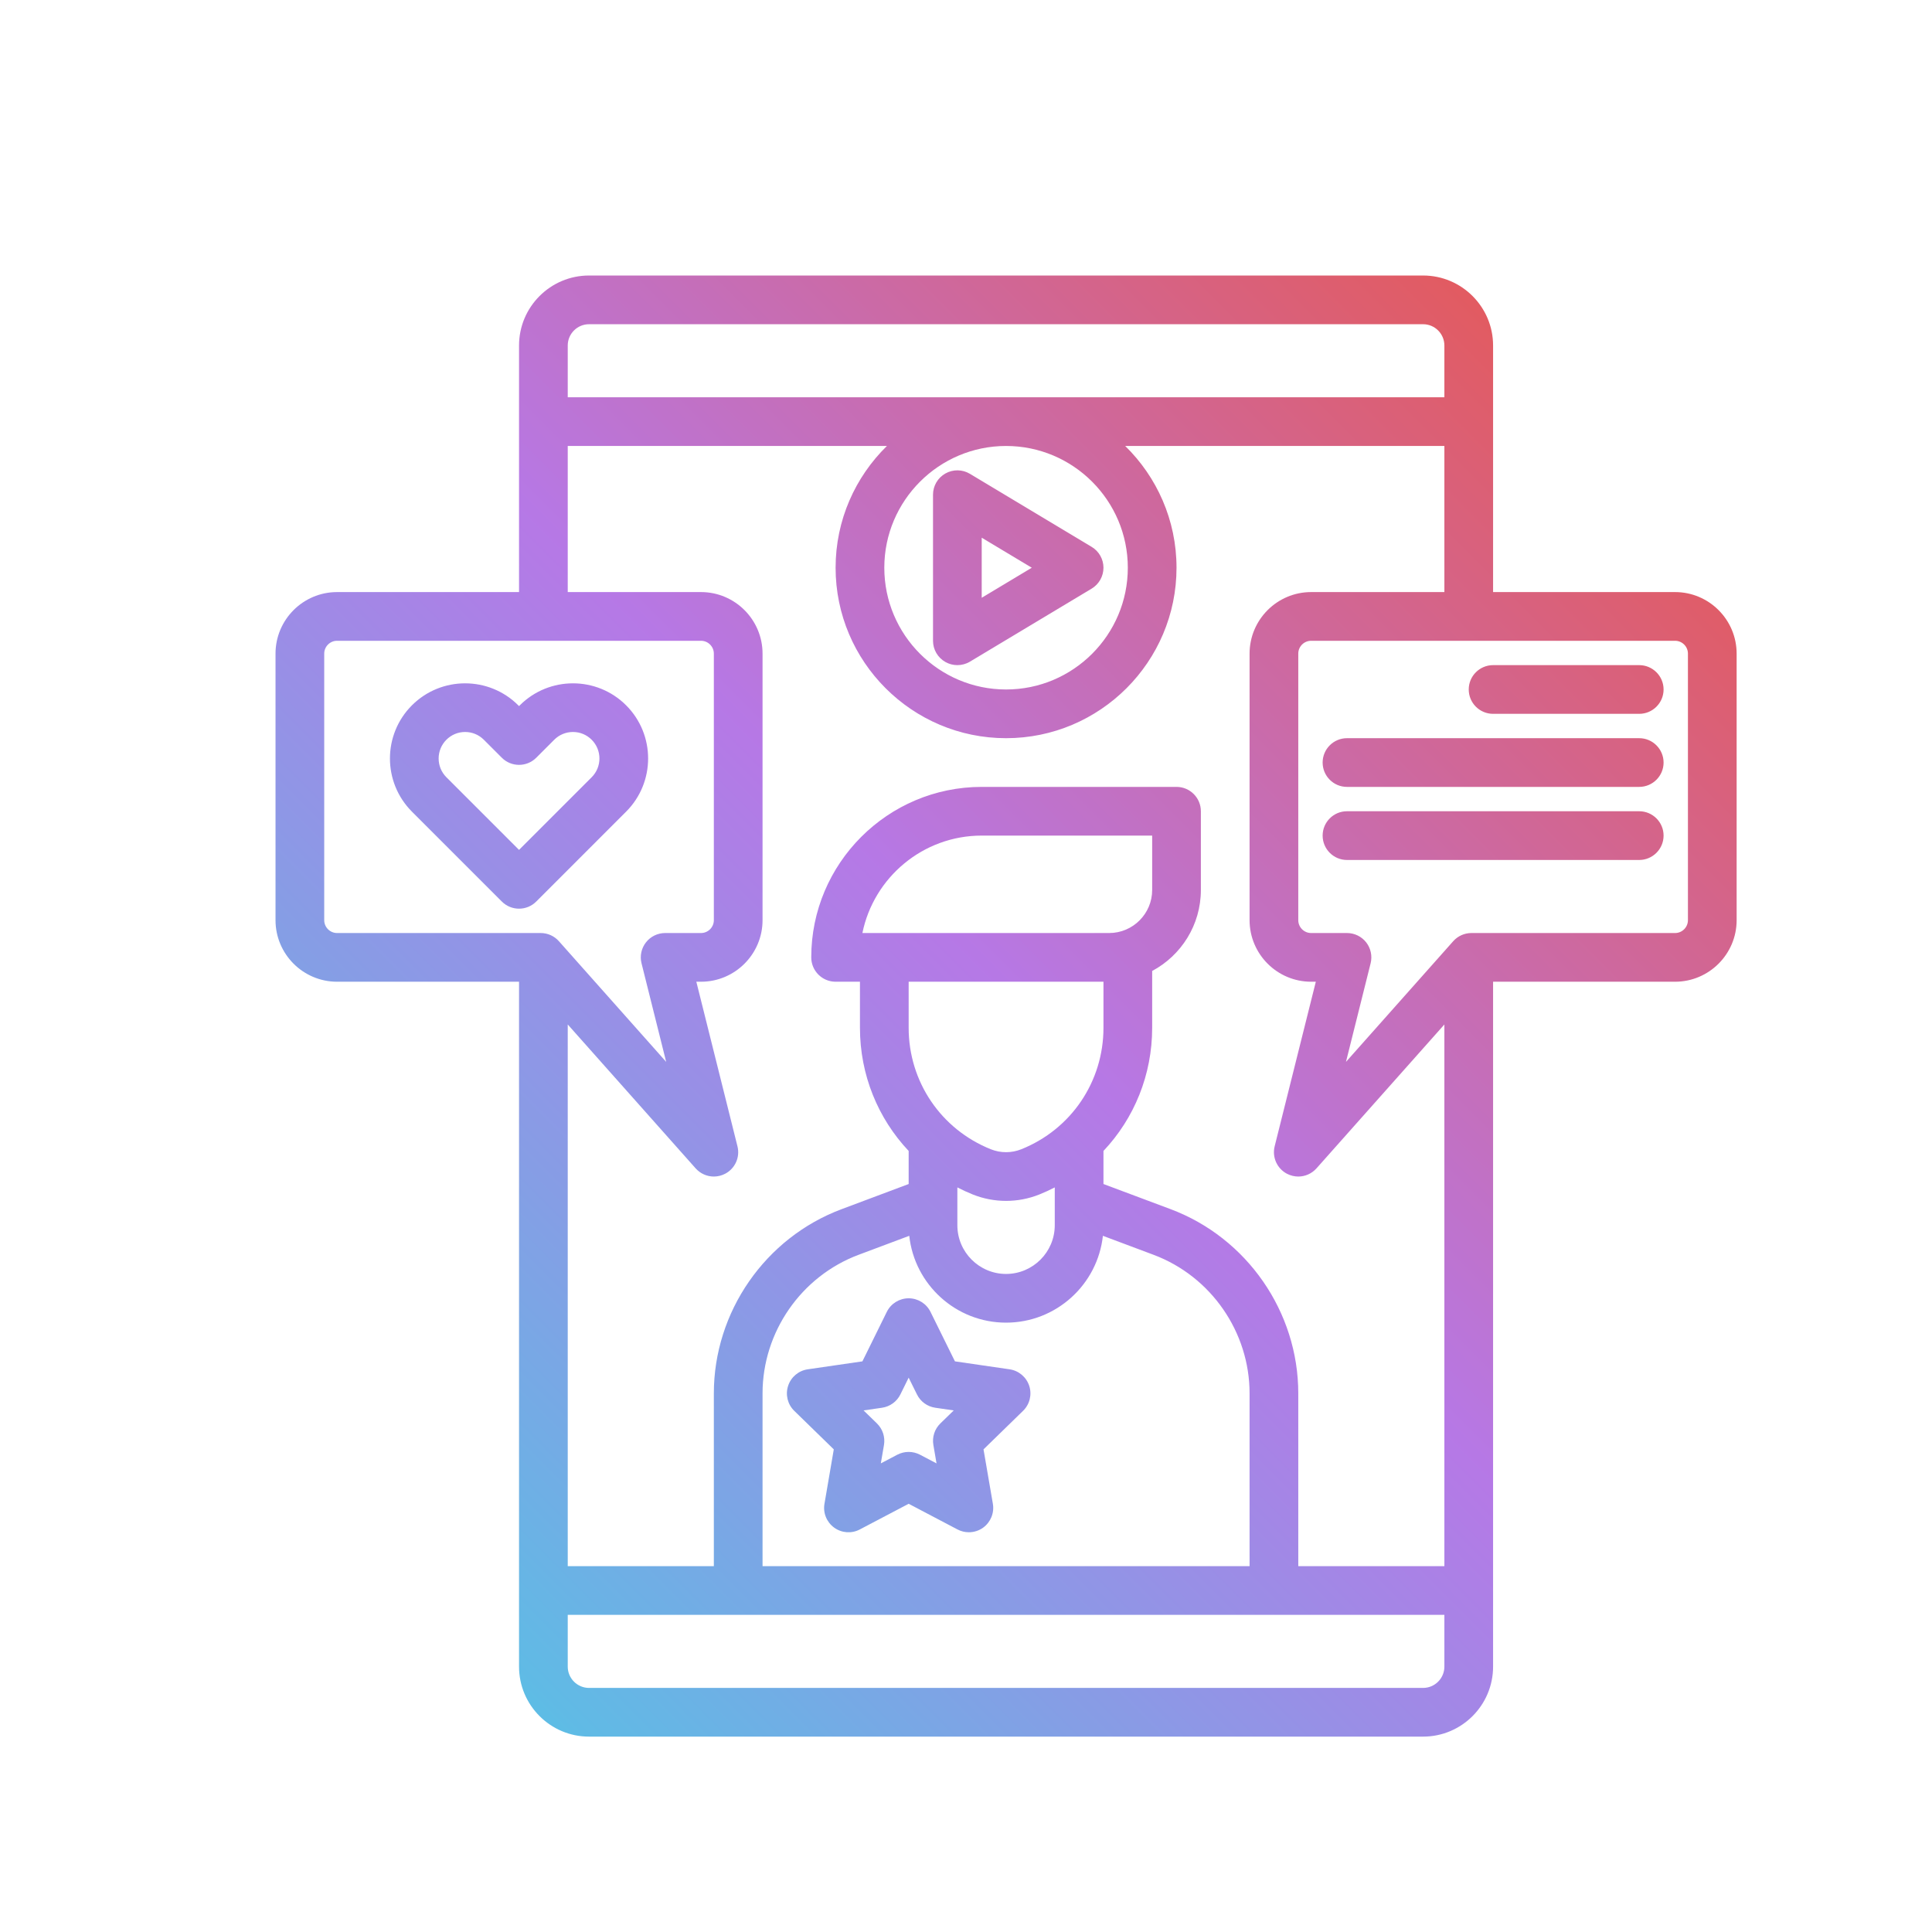 <svg xmlns="http://www.w3.org/2000/svg" xmlns:xlink="http://www.w3.org/1999/xlink" width="300" zoomAndPan="magnify" viewBox="0 0 224.88 225" height="300" preserveAspectRatio="xMidYMid meet" version="1.0"><defs><clipPath id="89d5be0010"><path d="M 32.027 32.086 L 202.188 32.086 L 202.188 202.246 L 32.027 202.246 Z M 32.027 32.086 " clip-rule="nonzero"/></clipPath><clipPath id="5094a043df"><path d="M 91.723 161.398 C 91.387 162.426 91.668 163.555 92.438 164.305 L 97.043 168.793 L 95.957 175.133 C 95.773 176.195 96.211 177.27 97.086 177.906 C 97.957 178.539 99.117 178.625 100.07 178.121 L 105.762 175.129 L 111.453 178.121 C 111.867 178.34 112.32 178.445 112.773 178.445 C 113.359 178.445 113.945 178.266 114.441 177.906 C 115.312 177.27 115.75 176.195 115.57 175.133 L 114.48 168.793 L 119.086 164.305 C 119.859 163.555 120.137 162.426 119.805 161.398 C 119.469 160.371 118.582 159.625 117.516 159.469 L 111.152 158.543 L 108.305 152.777 C 107.828 151.812 106.844 151.199 105.762 151.199 C 104.684 151.199 103.695 151.812 103.219 152.777 L 100.375 158.543 L 94.012 159.469 C 92.941 159.625 92.055 160.371 91.723 161.398 Z M 102.664 163.945 C 103.59 163.809 104.387 163.23 104.801 162.391 L 105.762 160.441 L 106.727 162.391 C 107.137 163.23 107.938 163.809 108.859 163.945 L 111.012 164.258 L 109.453 165.773 C 108.785 166.426 108.48 167.363 108.641 168.285 L 109.008 170.426 L 107.082 169.414 C 106.668 169.199 106.215 169.09 105.762 169.09 C 105.309 169.09 104.855 169.199 104.441 169.414 L 102.52 170.426 L 102.887 168.285 C 103.043 167.363 102.738 166.426 102.07 165.773 L 100.512 164.258 Z M 195.02 68.953 L 173.824 68.953 L 173.824 40.238 C 173.824 35.742 170.168 32.086 165.672 32.086 L 68.539 32.086 C 64.043 32.086 60.387 35.742 60.387 40.238 L 60.387 68.953 L 39.195 68.953 C 35.242 68.953 32.027 72.168 32.027 76.121 L 32.027 107.164 C 32.027 111.117 35.242 114.332 39.195 114.332 L 60.387 114.332 L 60.387 194.094 C 60.387 198.59 64.043 202.246 68.539 202.246 L 165.672 202.246 C 170.168 202.246 173.824 198.59 173.824 194.094 L 173.824 114.332 L 195.02 114.332 C 198.969 114.332 202.188 111.117 202.188 107.164 L 202.188 76.121 C 202.188 72.168 198.969 68.953 195.02 68.953 Z M 66.059 40.238 C 66.059 38.871 67.172 37.758 68.539 37.758 L 165.672 37.758 C 167.039 37.758 168.152 38.871 168.152 40.238 L 168.152 46.266 L 66.059 46.266 Z M 131.285 66.117 C 131.285 73.938 124.926 80.297 117.105 80.297 C 109.289 80.297 102.926 73.938 102.926 66.117 C 102.926 58.301 109.289 51.938 117.105 51.938 C 124.926 51.938 131.285 58.301 131.285 66.117 Z M 62.906 108.66 L 39.195 108.66 C 38.371 108.66 37.699 107.988 37.699 107.164 L 37.699 76.121 C 37.699 75.297 38.371 74.625 39.195 74.625 L 81.578 74.625 C 82.402 74.625 83.074 75.297 83.074 76.121 L 83.074 107.164 C 83.074 107.988 82.402 108.66 81.578 108.66 L 77.402 108.66 C 76.531 108.66 75.703 109.062 75.168 109.75 C 74.629 110.438 74.438 111.336 74.652 112.184 L 77.523 123.668 L 65.027 109.609 C 64.488 109.004 63.719 108.66 62.906 108.66 Z M 168.152 194.094 C 168.152 195.461 167.039 196.574 165.672 196.574 L 68.539 196.574 C 67.172 196.574 66.059 195.461 66.059 194.094 L 66.059 188.066 L 168.152 188.066 Z M 105.762 114.332 L 128.449 114.332 L 128.449 119.699 C 128.449 125.965 124.691 131.516 118.875 133.844 C 117.734 134.297 116.477 134.297 115.336 133.844 C 109.52 131.516 105.762 125.965 105.762 119.699 Z M 100.375 108.66 C 101.691 102.195 107.422 97.312 114.27 97.312 L 134.121 97.312 L 134.121 103.648 C 134.121 106.41 131.875 108.66 129.113 108.66 Z M 122.777 138.285 L 122.777 142.691 C 122.777 145.816 120.234 148.363 117.105 148.363 C 113.98 148.363 111.434 145.816 111.434 142.691 L 111.434 138.285 C 112.016 138.586 112.613 138.859 113.23 139.109 C 114.48 139.609 115.793 139.855 117.105 139.855 C 118.418 139.855 119.73 139.609 120.98 139.109 C 121.598 138.859 122.195 138.586 122.777 138.285 Z M 105.832 143.922 C 106.445 149.598 111.266 154.035 117.105 154.035 C 122.945 154.035 127.766 149.598 128.383 143.922 L 134.281 146.133 C 140.973 148.641 145.465 155.129 145.465 162.273 L 145.465 182.395 L 88.746 182.395 L 88.746 162.273 C 88.746 155.129 93.242 148.641 99.934 146.133 Z M 168.152 182.395 L 151.137 182.395 L 151.137 162.273 C 151.137 152.777 145.164 144.156 136.273 140.82 L 128.449 137.891 L 128.449 134.039 C 132.031 130.246 134.121 125.172 134.121 119.699 L 134.121 113.078 C 137.492 111.281 139.793 107.73 139.793 103.648 L 139.793 94.477 C 139.793 92.914 138.523 91.641 136.957 91.641 L 114.27 91.641 C 103.324 91.641 94.418 100.547 94.418 111.496 C 94.418 113.059 95.688 114.332 97.254 114.332 L 100.09 114.332 L 100.09 119.699 C 100.09 125.172 102.184 130.246 105.762 134.039 L 105.762 137.891 L 97.941 140.824 C 89.051 144.156 83.074 152.777 83.074 162.273 L 83.074 182.395 L 66.059 182.395 L 66.059 119.309 L 80.953 136.066 C 81.508 136.688 82.285 137.02 83.074 137.02 C 83.527 137.02 83.98 136.91 84.398 136.691 C 85.555 136.082 86.145 134.762 85.824 133.496 L 81.035 114.332 L 81.578 114.332 C 85.531 114.332 88.746 111.117 88.746 107.164 L 88.746 76.121 C 88.746 72.168 85.531 68.953 81.578 68.953 L 66.059 68.953 L 66.059 51.938 L 103.23 51.938 C 99.547 55.543 97.254 60.566 97.254 66.117 C 97.254 77.066 106.16 85.969 117.105 85.969 C 128.051 85.969 136.957 77.066 136.957 66.117 C 136.957 60.566 134.664 55.543 130.98 51.938 L 168.152 51.938 L 168.152 68.953 L 152.633 68.953 C 148.68 68.953 145.465 72.168 145.465 76.121 L 145.465 107.164 C 145.465 111.113 148.68 114.332 152.633 114.332 L 153.18 114.332 L 148.387 133.496 C 148.07 134.762 148.66 136.082 149.812 136.691 C 150.234 136.91 150.688 137.02 151.137 137.02 C 151.926 137.02 152.703 136.688 153.258 136.066 L 168.152 119.309 Z M 196.516 107.164 C 196.516 107.988 195.844 108.66 195.02 108.66 L 171.305 108.66 C 170.496 108.66 169.723 109.004 169.184 109.609 L 156.691 123.668 L 159.562 112.184 C 159.773 111.336 159.582 110.438 159.047 109.75 C 158.508 109.062 157.684 108.66 156.809 108.66 L 152.633 108.66 C 151.809 108.66 151.137 107.988 151.137 107.164 L 151.137 76.121 C 151.137 75.297 151.809 74.625 152.633 74.625 L 195.02 74.625 C 195.844 74.625 196.516 75.297 196.516 76.121 Z M 193.68 80.297 C 193.68 81.863 192.406 83.133 190.844 83.133 L 173.824 83.133 C 172.262 83.133 170.988 81.863 170.988 80.297 C 170.988 78.73 172.262 77.461 173.824 77.461 L 190.844 77.461 C 192.406 77.461 193.68 78.73 193.68 80.297 Z M 193.68 88.805 C 193.68 90.371 192.406 91.641 190.844 91.641 L 156.809 91.641 C 155.242 91.641 153.973 90.371 153.973 88.805 C 153.973 87.242 155.242 85.969 156.809 85.969 L 190.844 85.969 C 192.406 85.969 193.68 87.242 193.68 88.805 Z M 193.68 97.312 C 193.68 98.879 192.406 100.152 190.844 100.152 L 156.809 100.152 C 155.242 100.152 153.973 98.879 153.973 97.312 C 153.973 95.75 155.242 94.477 156.809 94.477 L 190.844 94.477 C 192.406 94.477 193.68 95.75 193.68 97.312 Z M 72.859 82.141 C 69.445 78.727 63.891 78.727 60.477 82.141 L 60.387 82.23 L 60.297 82.141 C 56.883 78.727 51.328 78.727 47.914 82.141 C 44.5 85.555 44.5 91.109 47.914 94.523 L 58.383 104.992 C 58.934 105.547 59.66 105.824 60.387 105.824 C 61.113 105.824 61.84 105.547 62.391 104.992 L 72.859 94.523 C 76.273 91.109 76.273 85.555 72.859 82.141 Z M 68.848 90.516 L 60.387 98.977 L 51.926 90.516 C 50.723 89.312 50.723 87.355 51.926 86.152 C 52.508 85.57 53.281 85.246 54.105 85.246 C 54.93 85.246 55.707 85.57 56.289 86.152 L 58.383 88.246 C 59.488 89.352 61.285 89.352 62.391 88.246 L 64.484 86.152 C 65.066 85.57 65.844 85.246 66.668 85.246 C 67.492 85.246 68.266 85.57 68.848 86.152 C 70.051 87.355 70.051 89.312 68.848 90.516 Z M 110.039 77.094 C 110.473 77.34 110.953 77.461 111.434 77.461 C 111.941 77.461 112.445 77.328 112.895 77.059 L 127.074 68.551 C 127.926 68.039 128.449 67.113 128.449 66.117 C 128.449 65.121 127.926 64.199 127.074 63.688 L 112.895 55.18 C 112.016 54.652 110.926 54.641 110.035 55.145 C 109.148 55.645 108.598 56.59 108.598 57.609 L 108.598 74.625 C 108.598 75.648 109.148 76.59 110.039 77.094 Z M 114.27 62.621 L 120.102 66.117 L 114.27 69.617 Z M 114.27 62.621 " clip-rule="nonzero"/></clipPath><linearGradient x1="16" gradientTransform="matrix(0.354, 0, 0, 0.354, 26.355, 26.415)" y1="496" x2="496" gradientUnits="userSpaceOnUse" y2="16" id="2687af4fbd"><stop stop-opacity="1" stop-color="rgb(36.899%, 73.7%, 89.799%)" offset="0"/><stop stop-opacity="1" stop-color="rgb(36.899%, 73.7%, 89.799%)" offset="0.062"/><stop stop-opacity="1" stop-color="rgb(36.899%, 73.7%, 89.799%)" offset="0.094"/><stop stop-opacity="1" stop-color="rgb(37.076%, 73.563%, 89.801%)" offset="0.102"/><stop stop-opacity="1" stop-color="rgb(37.582%, 73.172%, 89.807%)" offset="0.105"/><stop stop-opacity="1" stop-color="rgb(37.912%, 72.917%, 89.812%)" offset="0.109"/><stop stop-opacity="1" stop-color="rgb(38.242%, 72.662%, 89.815%)" offset="0.113"/><stop stop-opacity="1" stop-color="rgb(38.573%, 72.409%, 89.819%)" offset="0.117"/><stop stop-opacity="1" stop-color="rgb(38.902%, 72.154%, 89.822%)" offset="0.121"/><stop stop-opacity="1" stop-color="rgb(39.233%, 71.899%, 89.827%)" offset="0.125"/><stop stop-opacity="1" stop-color="rgb(39.563%, 71.645%, 89.83%)" offset="0.129"/><stop stop-opacity="1" stop-color="rgb(39.893%, 71.391%, 89.835%)" offset="0.133"/><stop stop-opacity="1" stop-color="rgb(40.222%, 71.136%, 89.838%)" offset="0.137"/><stop stop-opacity="1" stop-color="rgb(40.553%, 70.882%, 89.842%)" offset="0.141"/><stop stop-opacity="1" stop-color="rgb(40.883%, 70.627%, 89.845%)" offset="0.145"/><stop stop-opacity="1" stop-color="rgb(41.214%, 70.372%, 89.85%)" offset="0.148"/><stop stop-opacity="1" stop-color="rgb(41.544%, 70.117%, 89.853%)" offset="0.152"/><stop stop-opacity="1" stop-color="rgb(41.873%, 69.864%, 89.857%)" offset="0.156"/><stop stop-opacity="1" stop-color="rgb(42.203%, 69.609%, 89.861%)" offset="0.16"/><stop stop-opacity="1" stop-color="rgb(42.534%, 69.354%, 89.865%)" offset="0.164"/><stop stop-opacity="1" stop-color="rgb(42.863%, 69.099%, 89.868%)" offset="0.168"/><stop stop-opacity="1" stop-color="rgb(43.195%, 68.846%, 89.873%)" offset="0.172"/><stop stop-opacity="1" stop-color="rgb(43.524%, 68.591%, 89.876%)" offset="0.176"/><stop stop-opacity="1" stop-color="rgb(43.854%, 68.336%, 89.88%)" offset="0.18"/><stop stop-opacity="1" stop-color="rgb(44.183%, 68.082%, 89.883%)" offset="0.184"/><stop stop-opacity="1" stop-color="rgb(44.514%, 67.828%, 89.888%)" offset="0.188"/><stop stop-opacity="1" stop-color="rgb(44.844%, 67.574%, 89.891%)" offset="0.191"/><stop stop-opacity="1" stop-color="rgb(45.175%, 67.319%, 89.896%)" offset="0.195"/><stop stop-opacity="1" stop-color="rgb(45.505%, 67.064%, 89.899%)" offset="0.199"/><stop stop-opacity="1" stop-color="rgb(45.834%, 66.809%, 89.903%)" offset="0.203"/><stop stop-opacity="1" stop-color="rgb(46.164%, 66.554%, 89.906%)" offset="0.207"/><stop stop-opacity="1" stop-color="rgb(46.495%, 66.301%, 89.911%)" offset="0.211"/><stop stop-opacity="1" stop-color="rgb(46.825%, 66.046%, 89.914%)" offset="0.215"/><stop stop-opacity="1" stop-color="rgb(47.156%, 65.791%, 89.919%)" offset="0.219"/><stop stop-opacity="1" stop-color="rgb(47.485%, 65.536%, 89.922%)" offset="0.223"/><stop stop-opacity="1" stop-color="rgb(47.815%, 65.283%, 89.926%)" offset="0.227"/><stop stop-opacity="1" stop-color="rgb(48.145%, 65.028%, 89.929%)" offset="0.23"/><stop stop-opacity="1" stop-color="rgb(48.476%, 64.774%, 89.934%)" offset="0.234"/><stop stop-opacity="1" stop-color="rgb(48.805%, 64.519%, 89.937%)" offset="0.238"/><stop stop-opacity="1" stop-color="rgb(49.136%, 64.264%, 89.941%)" offset="0.242"/><stop stop-opacity="1" stop-color="rgb(49.466%, 64.009%, 89.944%)" offset="0.246"/><stop stop-opacity="1" stop-color="rgb(49.797%, 63.756%, 89.949%)" offset="0.25"/><stop stop-opacity="1" stop-color="rgb(50.127%, 63.501%, 89.952%)" offset="0.254"/><stop stop-opacity="1" stop-color="rgb(50.456%, 63.246%, 89.957%)" offset="0.258"/><stop stop-opacity="1" stop-color="rgb(50.786%, 62.991%, 89.96%)" offset="0.262"/><stop stop-opacity="1" stop-color="rgb(51.117%, 62.738%, 89.964%)" offset="0.266"/><stop stop-opacity="1" stop-color="rgb(51.447%, 62.483%, 89.967%)" offset="0.27"/><stop stop-opacity="1" stop-color="rgb(51.778%, 62.228%, 89.972%)" offset="0.273"/><stop stop-opacity="1" stop-color="rgb(52.107%, 61.974%, 89.975%)" offset="0.277"/><stop stop-opacity="1" stop-color="rgb(52.437%, 61.719%, 89.98%)" offset="0.281"/><stop stop-opacity="1" stop-color="rgb(52.766%, 61.464%, 89.983%)" offset="0.285"/><stop stop-opacity="1" stop-color="rgb(53.098%, 61.211%, 89.987%)" offset="0.289"/><stop stop-opacity="1" stop-color="rgb(53.427%, 60.956%, 89.99%)" offset="0.293"/><stop stop-opacity="1" stop-color="rgb(53.758%, 60.701%, 89.995%)" offset="0.297"/><stop stop-opacity="1" stop-color="rgb(54.088%, 60.446%, 89.998%)" offset="0.301"/><stop stop-opacity="1" stop-color="rgb(54.417%, 60.193%, 90.002%)" offset="0.305"/><stop stop-opacity="1" stop-color="rgb(54.747%, 59.938%, 90.005%)" offset="0.309"/><stop stop-opacity="1" stop-color="rgb(55.078%, 59.683%, 90.01%)" offset="0.312"/><stop stop-opacity="1" stop-color="rgb(55.408%, 59.428%, 90.013%)" offset="0.316"/><stop stop-opacity="1" stop-color="rgb(55.739%, 59.174%, 90.018%)" offset="0.32"/><stop stop-opacity="1" stop-color="rgb(56.068%, 58.919%, 90.021%)" offset="0.324"/><stop stop-opacity="1" stop-color="rgb(56.398%, 58.665%, 90.025%)" offset="0.328"/><stop stop-opacity="1" stop-color="rgb(56.728%, 58.411%, 90.028%)" offset="0.332"/><stop stop-opacity="1" stop-color="rgb(57.059%, 58.156%, 90.033%)" offset="0.336"/><stop stop-opacity="1" stop-color="rgb(57.388%, 57.901%, 90.036%)" offset="0.34"/><stop stop-opacity="1" stop-color="rgb(57.719%, 57.648%, 90.041%)" offset="0.344"/><stop stop-opacity="1" stop-color="rgb(58.049%, 57.393%, 90.044%)" offset="0.348"/><stop stop-opacity="1" stop-color="rgb(58.379%, 57.138%, 90.048%)" offset="0.352"/><stop stop-opacity="1" stop-color="rgb(58.708%, 56.883%, 90.051%)" offset="0.355"/><stop stop-opacity="1" stop-color="rgb(59.039%, 56.628%, 90.056%)" offset="0.359"/><stop stop-opacity="1" stop-color="rgb(59.369%, 56.374%, 90.059%)" offset="0.363"/><stop stop-opacity="1" stop-color="rgb(59.7%, 56.12%, 90.063%)" offset="0.367"/><stop stop-opacity="1" stop-color="rgb(60.03%, 55.865%, 90.067%)" offset="0.371"/><stop stop-opacity="1" stop-color="rgb(60.359%, 55.611%, 90.071%)" offset="0.375"/><stop stop-opacity="1" stop-color="rgb(60.689%, 55.356%, 90.074%)" offset="0.379"/><stop stop-opacity="1" stop-color="rgb(61.02%, 55.103%, 90.079%)" offset="0.383"/><stop stop-opacity="1" stop-color="rgb(61.349%, 54.848%, 90.082%)" offset="0.387"/><stop stop-opacity="1" stop-color="rgb(61.681%, 54.593%, 90.086%)" offset="0.391"/><stop stop-opacity="1" stop-color="rgb(62.01%, 54.338%, 90.089%)" offset="0.395"/><stop stop-opacity="1" stop-color="rgb(62.34%, 54.083%, 90.094%)" offset="0.398"/><stop stop-opacity="1" stop-color="rgb(62.669%, 53.828%, 90.097%)" offset="0.402"/><stop stop-opacity="1" stop-color="rgb(63%, 53.575%, 90.102%)" offset="0.406"/><stop stop-opacity="1" stop-color="rgb(63.33%, 53.32%, 90.105%)" offset="0.41"/><stop stop-opacity="1" stop-color="rgb(63.661%, 53.065%, 90.109%)" offset="0.414"/><stop stop-opacity="1" stop-color="rgb(63.991%, 52.811%, 90.112%)" offset="0.418"/><stop stop-opacity="1" stop-color="rgb(64.32%, 52.557%, 90.117%)" offset="0.422"/><stop stop-opacity="1" stop-color="rgb(64.65%, 52.303%, 90.12%)" offset="0.426"/><stop stop-opacity="1" stop-color="rgb(64.981%, 52.048%, 90.125%)" offset="0.43"/><stop stop-opacity="1" stop-color="rgb(65.311%, 51.793%, 90.128%)" offset="0.434"/><stop stop-opacity="1" stop-color="rgb(65.642%, 51.538%, 90.132%)" offset="0.438"/><stop stop-opacity="1" stop-color="rgb(65.971%, 51.283%, 90.135%)" offset="0.441"/><stop stop-opacity="1" stop-color="rgb(66.301%, 51.03%, 90.14%)" offset="0.445"/><stop stop-opacity="1" stop-color="rgb(66.631%, 50.775%, 90.143%)" offset="0.449"/><stop stop-opacity="1" stop-color="rgb(66.962%, 50.52%, 90.147%)" offset="0.453"/><stop stop-opacity="1" stop-color="rgb(67.291%, 50.266%, 90.15%)" offset="0.457"/><stop stop-opacity="1" stop-color="rgb(67.622%, 50.012%, 90.155%)" offset="0.461"/><stop stop-opacity="1" stop-color="rgb(67.952%, 49.757%, 90.158%)" offset="0.465"/><stop stop-opacity="1" stop-color="rgb(68.282%, 49.503%, 90.163%)" offset="0.469"/><stop stop-opacity="1" stop-color="rgb(68.611%, 49.248%, 90.166%)" offset="0.473"/><stop stop-opacity="1" stop-color="rgb(68.942%, 48.993%, 90.17%)" offset="0.477"/><stop stop-opacity="1" stop-color="rgb(69.272%, 48.738%, 90.173%)" offset="0.48"/><stop stop-opacity="1" stop-color="rgb(69.603%, 48.485%, 90.178%)" offset="0.484"/><stop stop-opacity="1" stop-color="rgb(69.933%, 48.23%, 90.181%)" offset="0.488"/><stop stop-opacity="1" stop-color="rgb(70.262%, 47.975%, 90.186%)" offset="0.492"/><stop stop-opacity="1" stop-color="rgb(70.592%, 47.72%, 90.189%)" offset="0.496"/><stop stop-opacity="1" stop-color="rgb(70.923%, 47.467%, 90.193%)" offset="0.5"/><stop stop-opacity="1" stop-color="rgb(71.208%, 47.252%, 90.053%)" offset="0.504"/><stop stop-opacity="1" stop-color="rgb(71.494%, 47.037%, 89.912%)" offset="0.508"/><stop stop-opacity="1" stop-color="rgb(71.663%, 46.924%, 89.398%)" offset="0.512"/><stop stop-opacity="1" stop-color="rgb(71.832%, 46.812%, 88.885%)" offset="0.516"/><stop stop-opacity="1" stop-color="rgb(72.002%, 46.7%, 88.371%)" offset="0.52"/><stop stop-opacity="1" stop-color="rgb(72.171%, 46.588%, 87.859%)" offset="0.523"/><stop stop-opacity="1" stop-color="rgb(72.339%, 46.475%, 87.344%)" offset="0.527"/><stop stop-opacity="1" stop-color="rgb(72.508%, 46.364%, 86.832%)" offset="0.531"/><stop stop-opacity="1" stop-color="rgb(72.678%, 46.251%, 86.317%)" offset="0.535"/><stop stop-opacity="1" stop-color="rgb(72.847%, 46.14%, 85.803%)" offset="0.539"/><stop stop-opacity="1" stop-color="rgb(73.016%, 46.027%, 85.289%)" offset="0.543"/><stop stop-opacity="1" stop-color="rgb(73.186%, 45.915%, 84.776%)" offset="0.547"/><stop stop-opacity="1" stop-color="rgb(73.355%, 45.802%, 84.262%)" offset="0.551"/><stop stop-opacity="1" stop-color="rgb(73.524%, 45.691%, 83.749%)" offset="0.555"/><stop stop-opacity="1" stop-color="rgb(73.694%, 45.578%, 83.235%)" offset="0.559"/><stop stop-opacity="1" stop-color="rgb(73.863%, 45.467%, 82.722%)" offset="0.562"/><stop stop-opacity="1" stop-color="rgb(74.033%, 45.354%, 82.208%)" offset="0.566"/><stop stop-opacity="1" stop-color="rgb(74.202%, 45.242%, 81.696%)" offset="0.57"/><stop stop-opacity="1" stop-color="rgb(74.37%, 45.129%, 81.181%)" offset="0.574"/><stop stop-opacity="1" stop-color="rgb(74.539%, 45.018%, 80.667%)" offset="0.578"/><stop stop-opacity="1" stop-color="rgb(74.709%, 44.905%, 80.153%)" offset="0.582"/><stop stop-opacity="1" stop-color="rgb(74.878%, 44.794%, 79.64%)" offset="0.586"/><stop stop-opacity="1" stop-color="rgb(75.047%, 44.681%, 79.126%)" offset="0.59"/><stop stop-opacity="1" stop-color="rgb(75.217%, 44.569%, 78.613%)" offset="0.594"/><stop stop-opacity="1" stop-color="rgb(75.386%, 44.456%, 78.099%)" offset="0.598"/><stop stop-opacity="1" stop-color="rgb(75.555%, 44.345%, 77.586%)" offset="0.602"/><stop stop-opacity="1" stop-color="rgb(75.725%, 44.232%, 77.072%)" offset="0.605"/><stop stop-opacity="1" stop-color="rgb(75.894%, 44.121%, 76.558%)" offset="0.609"/><stop stop-opacity="1" stop-color="rgb(76.064%, 44.008%, 76.044%)" offset="0.613"/><stop stop-opacity="1" stop-color="rgb(76.233%, 43.896%, 75.531%)" offset="0.617"/><stop stop-opacity="1" stop-color="rgb(76.402%, 43.784%, 75.017%)" offset="0.621"/><stop stop-opacity="1" stop-color="rgb(76.572%, 43.672%, 74.504%)" offset="0.625"/><stop stop-opacity="1" stop-color="rgb(76.74%, 43.559%, 73.99%)" offset="0.629"/><stop stop-opacity="1" stop-color="rgb(76.909%, 43.448%, 73.477%)" offset="0.633"/><stop stop-opacity="1" stop-color="rgb(77.078%, 43.335%, 72.963%)" offset="0.637"/><stop stop-opacity="1" stop-color="rgb(77.248%, 43.222%, 72.449%)" offset="0.641"/><stop stop-opacity="1" stop-color="rgb(77.417%, 43.109%, 71.935%)" offset="0.645"/><stop stop-opacity="1" stop-color="rgb(77.586%, 42.998%, 71.422%)" offset="0.648"/><stop stop-opacity="1" stop-color="rgb(77.756%, 42.885%, 70.908%)" offset="0.652"/><stop stop-opacity="1" stop-color="rgb(77.925%, 42.773%, 70.395%)" offset="0.656"/><stop stop-opacity="1" stop-color="rgb(78.094%, 42.661%, 69.881%)" offset="0.66"/><stop stop-opacity="1" stop-color="rgb(78.264%, 42.549%, 69.368%)" offset="0.664"/><stop stop-opacity="1" stop-color="rgb(78.433%, 42.436%, 68.854%)" offset="0.668"/><stop stop-opacity="1" stop-color="rgb(78.603%, 42.325%, 68.34%)" offset="0.672"/><stop stop-opacity="1" stop-color="rgb(78.77%, 42.212%, 67.825%)" offset="0.676"/><stop stop-opacity="1" stop-color="rgb(78.94%, 42.101%, 67.313%)" offset="0.68"/><stop stop-opacity="1" stop-color="rgb(79.109%, 41.988%, 66.798%)" offset="0.684"/><stop stop-opacity="1" stop-color="rgb(79.279%, 41.876%, 66.286%)" offset="0.688"/><stop stop-opacity="1" stop-color="rgb(79.448%, 41.763%, 65.771%)" offset="0.691"/><stop stop-opacity="1" stop-color="rgb(79.617%, 41.652%, 65.259%)" offset="0.695"/><stop stop-opacity="1" stop-color="rgb(79.787%, 41.539%, 64.745%)" offset="0.699"/><stop stop-opacity="1" stop-color="rgb(79.956%, 41.428%, 64.23%)" offset="0.703"/><stop stop-opacity="1" stop-color="rgb(80.125%, 41.315%, 63.716%)" offset="0.707"/><stop stop-opacity="1" stop-color="rgb(80.295%, 41.203%, 63.203%)" offset="0.711"/><stop stop-opacity="1" stop-color="rgb(80.464%, 41.09%, 62.689%)" offset="0.715"/><stop stop-opacity="1" stop-color="rgb(80.634%, 40.979%, 62.177%)" offset="0.719"/><stop stop-opacity="1" stop-color="rgb(80.801%, 40.866%, 61.662%)" offset="0.723"/><stop stop-opacity="1" stop-color="rgb(80.971%, 40.755%, 61.15%)" offset="0.727"/><stop stop-opacity="1" stop-color="rgb(81.14%, 40.642%, 60.635%)" offset="0.73"/><stop stop-opacity="1" stop-color="rgb(81.31%, 40.53%, 60.121%)" offset="0.734"/><stop stop-opacity="1" stop-color="rgb(81.479%, 40.417%, 59.607%)" offset="0.738"/><stop stop-opacity="1" stop-color="rgb(81.648%, 40.306%, 59.094%)" offset="0.742"/><stop stop-opacity="1" stop-color="rgb(81.818%, 40.193%, 58.58%)" offset="0.746"/><stop stop-opacity="1" stop-color="rgb(81.987%, 40.082%, 58.067%)" offset="0.75"/><stop stop-opacity="1" stop-color="rgb(82.156%, 39.969%, 57.553%)" offset="0.754"/><stop stop-opacity="1" stop-color="rgb(82.326%, 39.857%, 57.04%)" offset="0.758"/><stop stop-opacity="1" stop-color="rgb(82.495%, 39.745%, 56.526%)" offset="0.762"/><stop stop-opacity="1" stop-color="rgb(82.664%, 39.633%, 56.012%)" offset="0.766"/><stop stop-opacity="1" stop-color="rgb(82.832%, 39.52%, 55.498%)" offset="0.77"/><stop stop-opacity="1" stop-color="rgb(83.002%, 39.409%, 54.985%)" offset="0.773"/><stop stop-opacity="1" stop-color="rgb(83.171%, 39.296%, 54.471%)" offset="0.777"/><stop stop-opacity="1" stop-color="rgb(83.34%, 39.185%, 53.958%)" offset="0.781"/><stop stop-opacity="1" stop-color="rgb(83.51%, 39.072%, 53.444%)" offset="0.785"/><stop stop-opacity="1" stop-color="rgb(83.679%, 38.96%, 52.931%)" offset="0.789"/><stop stop-opacity="1" stop-color="rgb(83.849%, 38.847%, 52.417%)" offset="0.793"/><stop stop-opacity="1" stop-color="rgb(84.018%, 38.736%, 51.903%)" offset="0.797"/><stop stop-opacity="1" stop-color="rgb(84.187%, 38.623%, 51.389%)" offset="0.801"/><stop stop-opacity="1" stop-color="rgb(84.357%, 38.512%, 50.876%)" offset="0.805"/><stop stop-opacity="1" stop-color="rgb(84.526%, 38.399%, 50.362%)" offset="0.809"/><stop stop-opacity="1" stop-color="rgb(84.695%, 38.287%, 49.849%)" offset="0.812"/><stop stop-opacity="1" stop-color="rgb(84.863%, 38.174%, 49.335%)" offset="0.816"/><stop stop-opacity="1" stop-color="rgb(85.033%, 38.063%, 48.822%)" offset="0.82"/><stop stop-opacity="1" stop-color="rgb(85.202%, 37.95%, 48.308%)" offset="0.824"/><stop stop-opacity="1" stop-color="rgb(85.371%, 37.839%, 47.795%)" offset="0.828"/><stop stop-opacity="1" stop-color="rgb(85.541%, 37.726%, 47.281%)" offset="0.832"/><stop stop-opacity="1" stop-color="rgb(85.71%, 37.614%, 46.767%)" offset="0.836"/><stop stop-opacity="1" stop-color="rgb(85.88%, 37.502%, 46.252%)" offset="0.84"/><stop stop-opacity="1" stop-color="rgb(86.049%, 37.39%, 45.74%)" offset="0.844"/><stop stop-opacity="1" stop-color="rgb(86.218%, 37.277%, 45.226%)" offset="0.848"/><stop stop-opacity="1" stop-color="rgb(86.388%, 37.166%, 44.713%)" offset="0.852"/><stop stop-opacity="1" stop-color="rgb(86.557%, 37.053%, 44.199%)" offset="0.855"/><stop stop-opacity="1" stop-color="rgb(86.726%, 36.942%, 43.686%)" offset="0.859"/><stop stop-opacity="1" stop-color="rgb(86.894%, 36.829%, 43.172%)" offset="0.863"/><stop stop-opacity="1" stop-color="rgb(87.064%, 36.717%, 42.657%)" offset="0.867"/><stop stop-opacity="1" stop-color="rgb(87.233%, 36.604%, 42.143%)" offset="0.871"/><stop stop-opacity="1" stop-color="rgb(87.402%, 36.493%, 41.631%)" offset="0.875"/><stop stop-opacity="1" stop-color="rgb(87.572%, 36.38%, 41.116%)" offset="0.879"/><stop stop-opacity="1" stop-color="rgb(87.741%, 36.269%, 40.604%)" offset="0.883"/><stop stop-opacity="1" stop-color="rgb(87.91%, 36.156%, 40.089%)" offset="0.887"/><stop stop-opacity="1" stop-color="rgb(88.08%, 36.044%, 39.577%)" offset="0.891"/><stop stop-opacity="1" stop-color="rgb(88.249%, 35.931%, 39.062%)" offset="0.895"/><stop stop-opacity="1" stop-color="rgb(88.419%, 35.82%, 38.548%)" offset="0.898"/><stop stop-opacity="1" stop-color="rgb(88.509%, 35.759%, 38.274%)" offset="0.902"/><stop stop-opacity="1" stop-color="rgb(88.599%, 35.699%, 37.999%)" offset="0.906"/><stop stop-opacity="1" stop-color="rgb(88.599%, 35.699%, 37.999%)" offset="0.938"/><stop stop-opacity="1" stop-color="rgb(88.599%, 35.699%, 37.999%)" offset="1"/></linearGradient></defs><g clip-path="url(#89d5be0010)"><g clip-path="url(#5094a043df)"><path fill="url(#2687af4fbd)" d="M 32.027 32.086 L 32.027 202.246 L 202.188 202.246 L 202.188 32.086 Z M 32.027 32.086 " fill-rule="nonzero"/></g></g></svg>